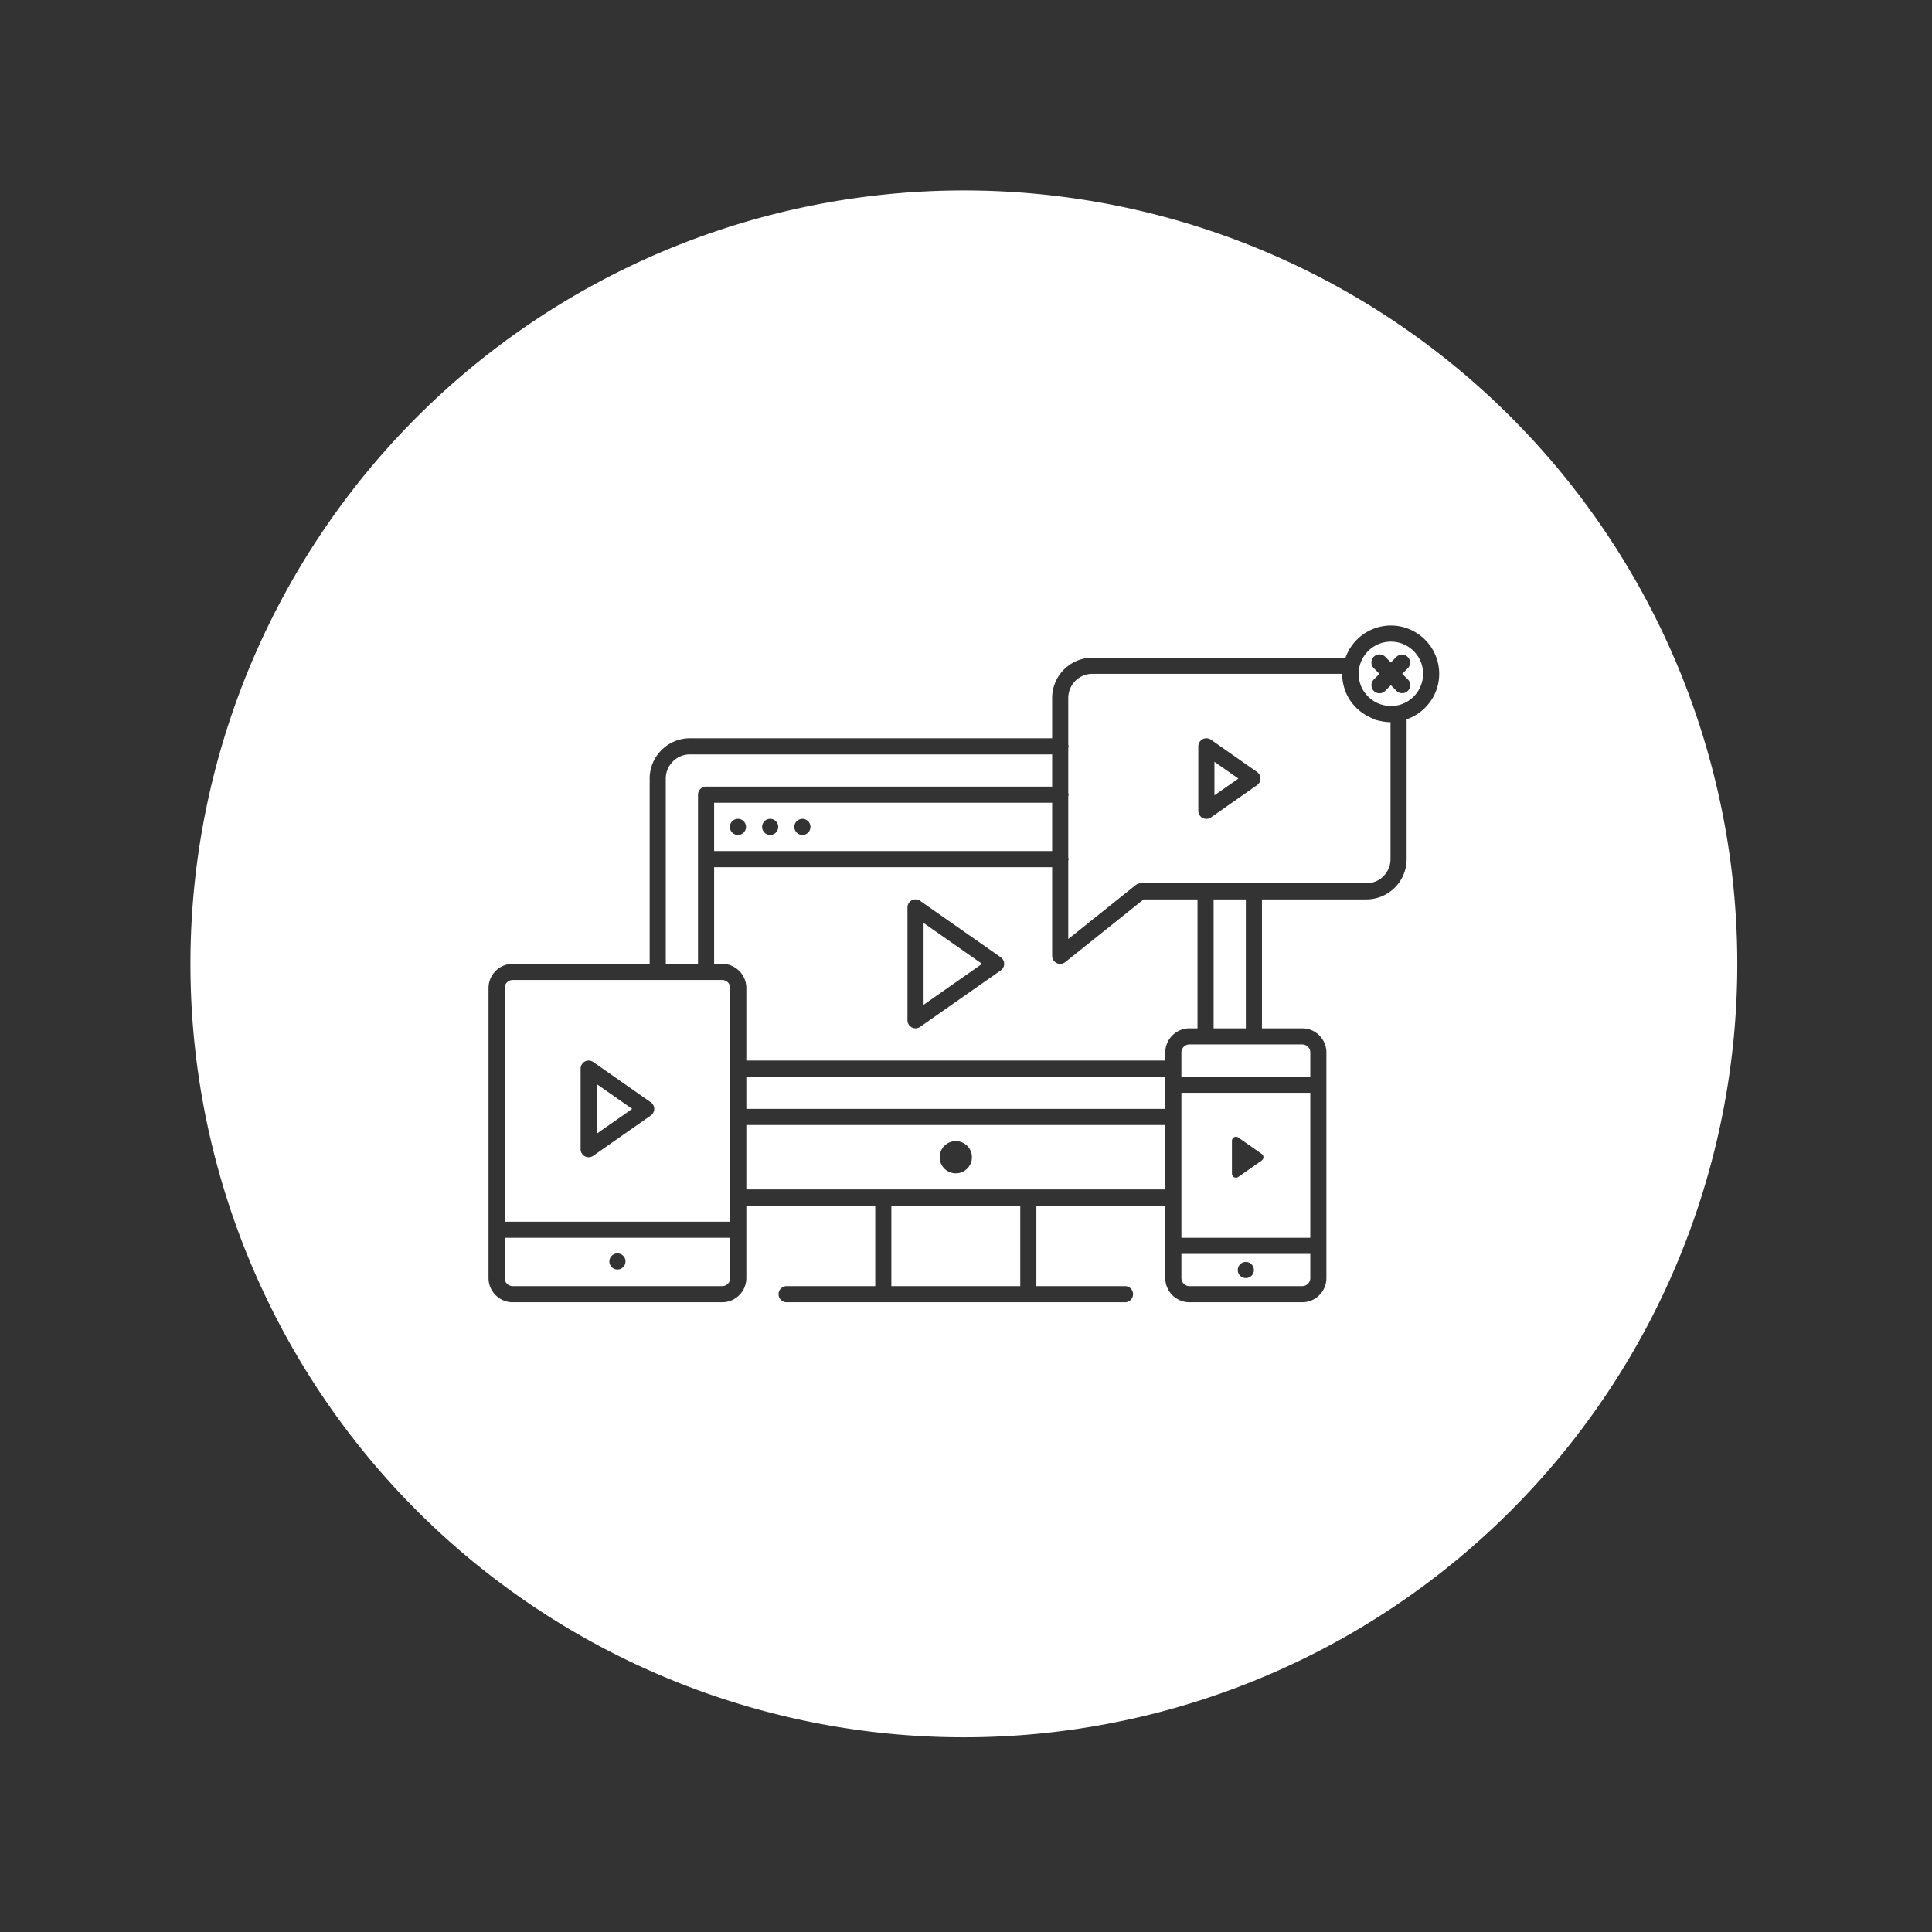 <svg xmlns="http://www.w3.org/2000/svg" version="1.1" xmlns:xlink="http://www.w3.org/1999/xlink" xmlns:svgjs="http://svgjs.dev/svgjs" width="128" height="128" viewBox="0 0 128 128"><rect x="0" y="0" width="128" height="128" fill="#333333" stroke="none"/><g transform="matrix(0.805,0,0,0.805,12.338,12.338)"><svg viewBox="0 0 96 96" data-background-color="#ffffff" preserveAspectRatio="xMidYMid meet" height="128" width="128" xmlns="http://www.w3.org/2000/svg" xmlns:xlink="http://www.w3.org/1999/xlink"><g id="tight-bounds" transform="matrix(1,0,0,1,0.26,0.26)"><svg viewBox="0 0 95.481 95.481" height="95.481" width="95.481"><g><svg viewBox="0 0 95.481 95.481" height="95.481" width="95.481"><g><svg viewBox="0 0 95.481 95.481" height="95.481" width="95.481"><g id="textblocktransform"><svg viewBox="0 0 95.481 95.481" height="95.481" width="95.481" id="textblock"><g><svg viewBox="0 0 95.481 95.481" height="95.481" width="95.481"><g><svg viewBox="0 0 95.481 95.481" height="95.481" width="95.481"><g><svg xmlns:dc="http://purl.org/dc/elements/1.1/" xmlns:cc="http://creativecommons.org/ns#" xmlns:rdf="http://www.w3.org/1999/02/22-rdf-syntax-ns#" xmlns:svg="http://www.w3.org/2000/svg" xmlns="http://www.w3.org/2000/svg" xmlns:sodipodi="http://sodipodi.sourceforge.net/DTD/sodipodi-0.dtd" xmlns:inkscape="http://www.inkscape.org/namespaces/inkscape" version="1.1" x="0" y="0" viewBox="0 0 96 96" style="enable-background:new 0 0 96 96;" xml:space="preserve" height="95.481" width="95.481" class="icon-icon-0" data-fill-palette-color="accent" id="icon-0"><path d="M48 0A48 48 0 0 0 0 48 48 48 0 0 0 48 96 48 48 0 0 0 96 48 48 48 0 0 0 48 0M74.5 27C76.154 27 77.5 28.346 77.5 30 77.5 31.31 76.65 32.414 75.479 32.822V41.5C75.479 42.878 74.357 44 72.979 44H66.5V52H69C69.827 52 70.5 52.673 70.5 53.5V67.5C70.5 68.327 69.827 69 69 69H62C61.173 69 60.5 68.327 60.5 67.5V63H52.5V68H58A0.5 0.5 0 0 1 58 69H37A0.5 0.5 0 0 1 37 68H42.5V63H34.5V67.5C34.5 68.327 33.827 69 33 69H20C19.173 69 18.5 68.327 18.5 67.5V49.5C18.5 48.673 19.173 48 20 48H28.5V36.5C28.5 35.122 29.622 34 31 34H53.479V31.5C53.479 30.122 54.6 29 55.979 29H71.684A3 3 0 0 1 74.5 27M74.502 28.002C73.399 28.002 72.502 28.899 72.502 30.002 72.502 30.929 73.138 31.705 73.996 31.93A2.4 2.4 0 0 0 74.424 31.992C74.577 31.996 74.73 31.992 74.88 31.961 74.887 31.959 74.89 31.96 74.896 31.96A2.01 2.01 0 0 0 76.502 30.002C76.502 28.899 75.605 28.002 74.502 28.002M73.793 28.793C73.921 28.793 74.049 28.842 74.146 28.939L74.5 29.293 74.854 28.939A0.5 0.5 0 0 1 75.56 29.646L75.207 30 75.563 30.354A0.5 0.5 0 0 1 74.855 31.06L74.502 30.707 74.146 31.061A0.5 0.5 0 0 1 73.44 31.06 0.5 0.5 0 0 1 73.44 30.354L73.793 30 73.439 29.646A0.5 0.5 0 0 1 73.793 28.793M55.979 30C55.152 30 54.479 30.673 54.479 31.5V34.396C54.487 34.43 54.5 34.463 54.5 34.5S54.487 34.57 54.479 34.604V37.396C54.487 37.43 54.5 37.463 54.5 37.5S54.487 37.57 54.479 37.604V41.396C54.487 41.43 54.5 41.463 54.5 41.5S54.488 41.57 54.479 41.604V46.459L58.666 43.109A0.5 0.5 0 0 1 58.979 43H72.979C73.806 43 74.479 42.327 74.479 41.5V33A3 3 0 0 1 73.912 32.94L73.867 32.93C73.757 32.907 73.647 32.887 73.537 32.852 73.48 32.834 73.432 32.799 73.377 32.777 73.335 32.76 73.295 32.74 73.254 32.721 72.496 32.383 71.882 31.735 71.629 30.94 71.529 30.631 71.479 30.315 71.479 30zM63.084 34C63.174 34.006 63.262 34.036 63.338 34.09L66.195 36.09A0.503 0.503 0 0 1 66.195 36.91L63.338 38.91A0.5 0.5 0 0 1 62.55 38.498V34.498A0.503 0.503 0 0 1 63.084 34M31 35C30.173 35 29.5 35.673 29.5 36.5V48H31.5V37.5A0.5 0.5 0 0 1 32 37H53.479V35zM63.55 35.46V37.54L65.036 36.5zM32.5 38V41H53.479V38zM33.979 39A0.5 0.5 0 0 1 34.479 39.5 0.5 0.5 0 0 1 33.979 40 0.5 0.5 0 0 1 33.479 39.5 0.5 0.5 0 0 1 33.979 39M35.979 39A0.5 0.5 0 0 1 36.479 39.5 0.5 0.5 0 0 1 35.979 40 0.5 0.5 0 0 1 35.479 39.5 0.5 0.5 0 0 1 35.979 39M37.979 39A0.5 0.5 0 0 1 38.479 39.5 0.5 0.5 0 0 1 37.979 40 0.5 0.5 0 0 1 37.479 39.5 0.5 0.5 0 0 1 37.979 39M32.5 42V48H33C33.827 48 34.5 48.673 34.5 49.5V54H60.5V53.5C60.5 52.673 61.173 52 62 52H62.5V44H59.154L54.293 47.89A0.51 0.51 0 0 1 53.762 47.952 0.5 0.5 0 0 1 53.479 47.5V42zM45.033 44C45.123 44.006 45.211 44.036 45.287 44.09L50.287 47.59A0.498 0.498 0 0 1 50.287 48.408L45.287 51.908A0.5 0.5 0 0 1 44.77 51.943 0.5 0.5 0 0 1 44.5 51.5V44.5A0.5 0.5 0 0 1 45.033 44M63.5 44V52H65.5V44zM45.5 45.46V50.54L49.129 48zM20 49A0.5 0.5 0 0 0 19.5 49.5V64H33.5V49.5A0.5 0.5 0 0 0 33 49zM62 53A0.5 0.5 0 0 0 61.5 53.5V55H69.479C69.486 55 69.493 55.004 69.5 55.004V53.5A0.5 0.5 0 0 0 69 53zM24.748 54.002C24.838 54.008 24.926 54.038 25.002 54.092L28.572 56.592A0.498 0.498 0 0 1 28.572 57.408L25.002 59.908A0.5 0.5 0 0 1 24.482 59.943 0.5 0.5 0 0 1 24.215 59.5V54.5A0.5 0.5 0 0 1 24.748 54.002M34.5 55V57H60.5V55zM25.215 55.46V58.54L27.415 57zM69.5 55.997C69.493 55.996 69.486 56 69.479 56H61.5V65H69.5zM34.5 58V62H60.5V58zM64.898 58.73A0.25 0.25 0 0 1 65.03 58.775L66.486 59.795A0.25 0.25 0 0 1 66.486 60.205L65.03 61.225A0.25 0.25 0 0 1 64.637 61.02V58.98A0.25 0.25 0 0 1 64.898 58.73M47.5 59A1 1 0 0 1 48.5 60 1 1 0 0 1 47.5 61 1 1 0 0 1 46.5 60 1 1 0 0 1 47.5 59M43.5 63V68H51.5V63zM19.5 65V67.5A0.5 0.5 0 0 0 20 68H33A0.5 0.5 0 0 0 33.5 67.5V65zM26.5 65.969A0.5 0.5 0 0 1 27 66.469 0.5 0.5 0 0 1 26.5 66.969 0.5 0.5 0 0 1 26 66.469 0.5 0.5 0 0 1 26.5 65.969M61.5 66V67.5A0.5 0.5 0 0 0 62 68H69A0.5 0.5 0 0 0 69.5 67.5V66zM65.5 66.5A0.5 0.5 0 0 1 66 67 0.5 0.5 0 0 1 65.5 67.5 0.5 0.5 0 0 1 65 67 0.5 0.5 0 0 1 65.5 66.5" fill="#ffffff" stroke="none" data-fill-palette-color="accent"></path></svg></g></svg></g></svg></g></svg></g></svg></g><g></g></svg></g><defs></defs></svg><rect width="95.481" height="95.481" fill="none" stroke="none" visibility="hidden"></rect></g></svg></g></svg>